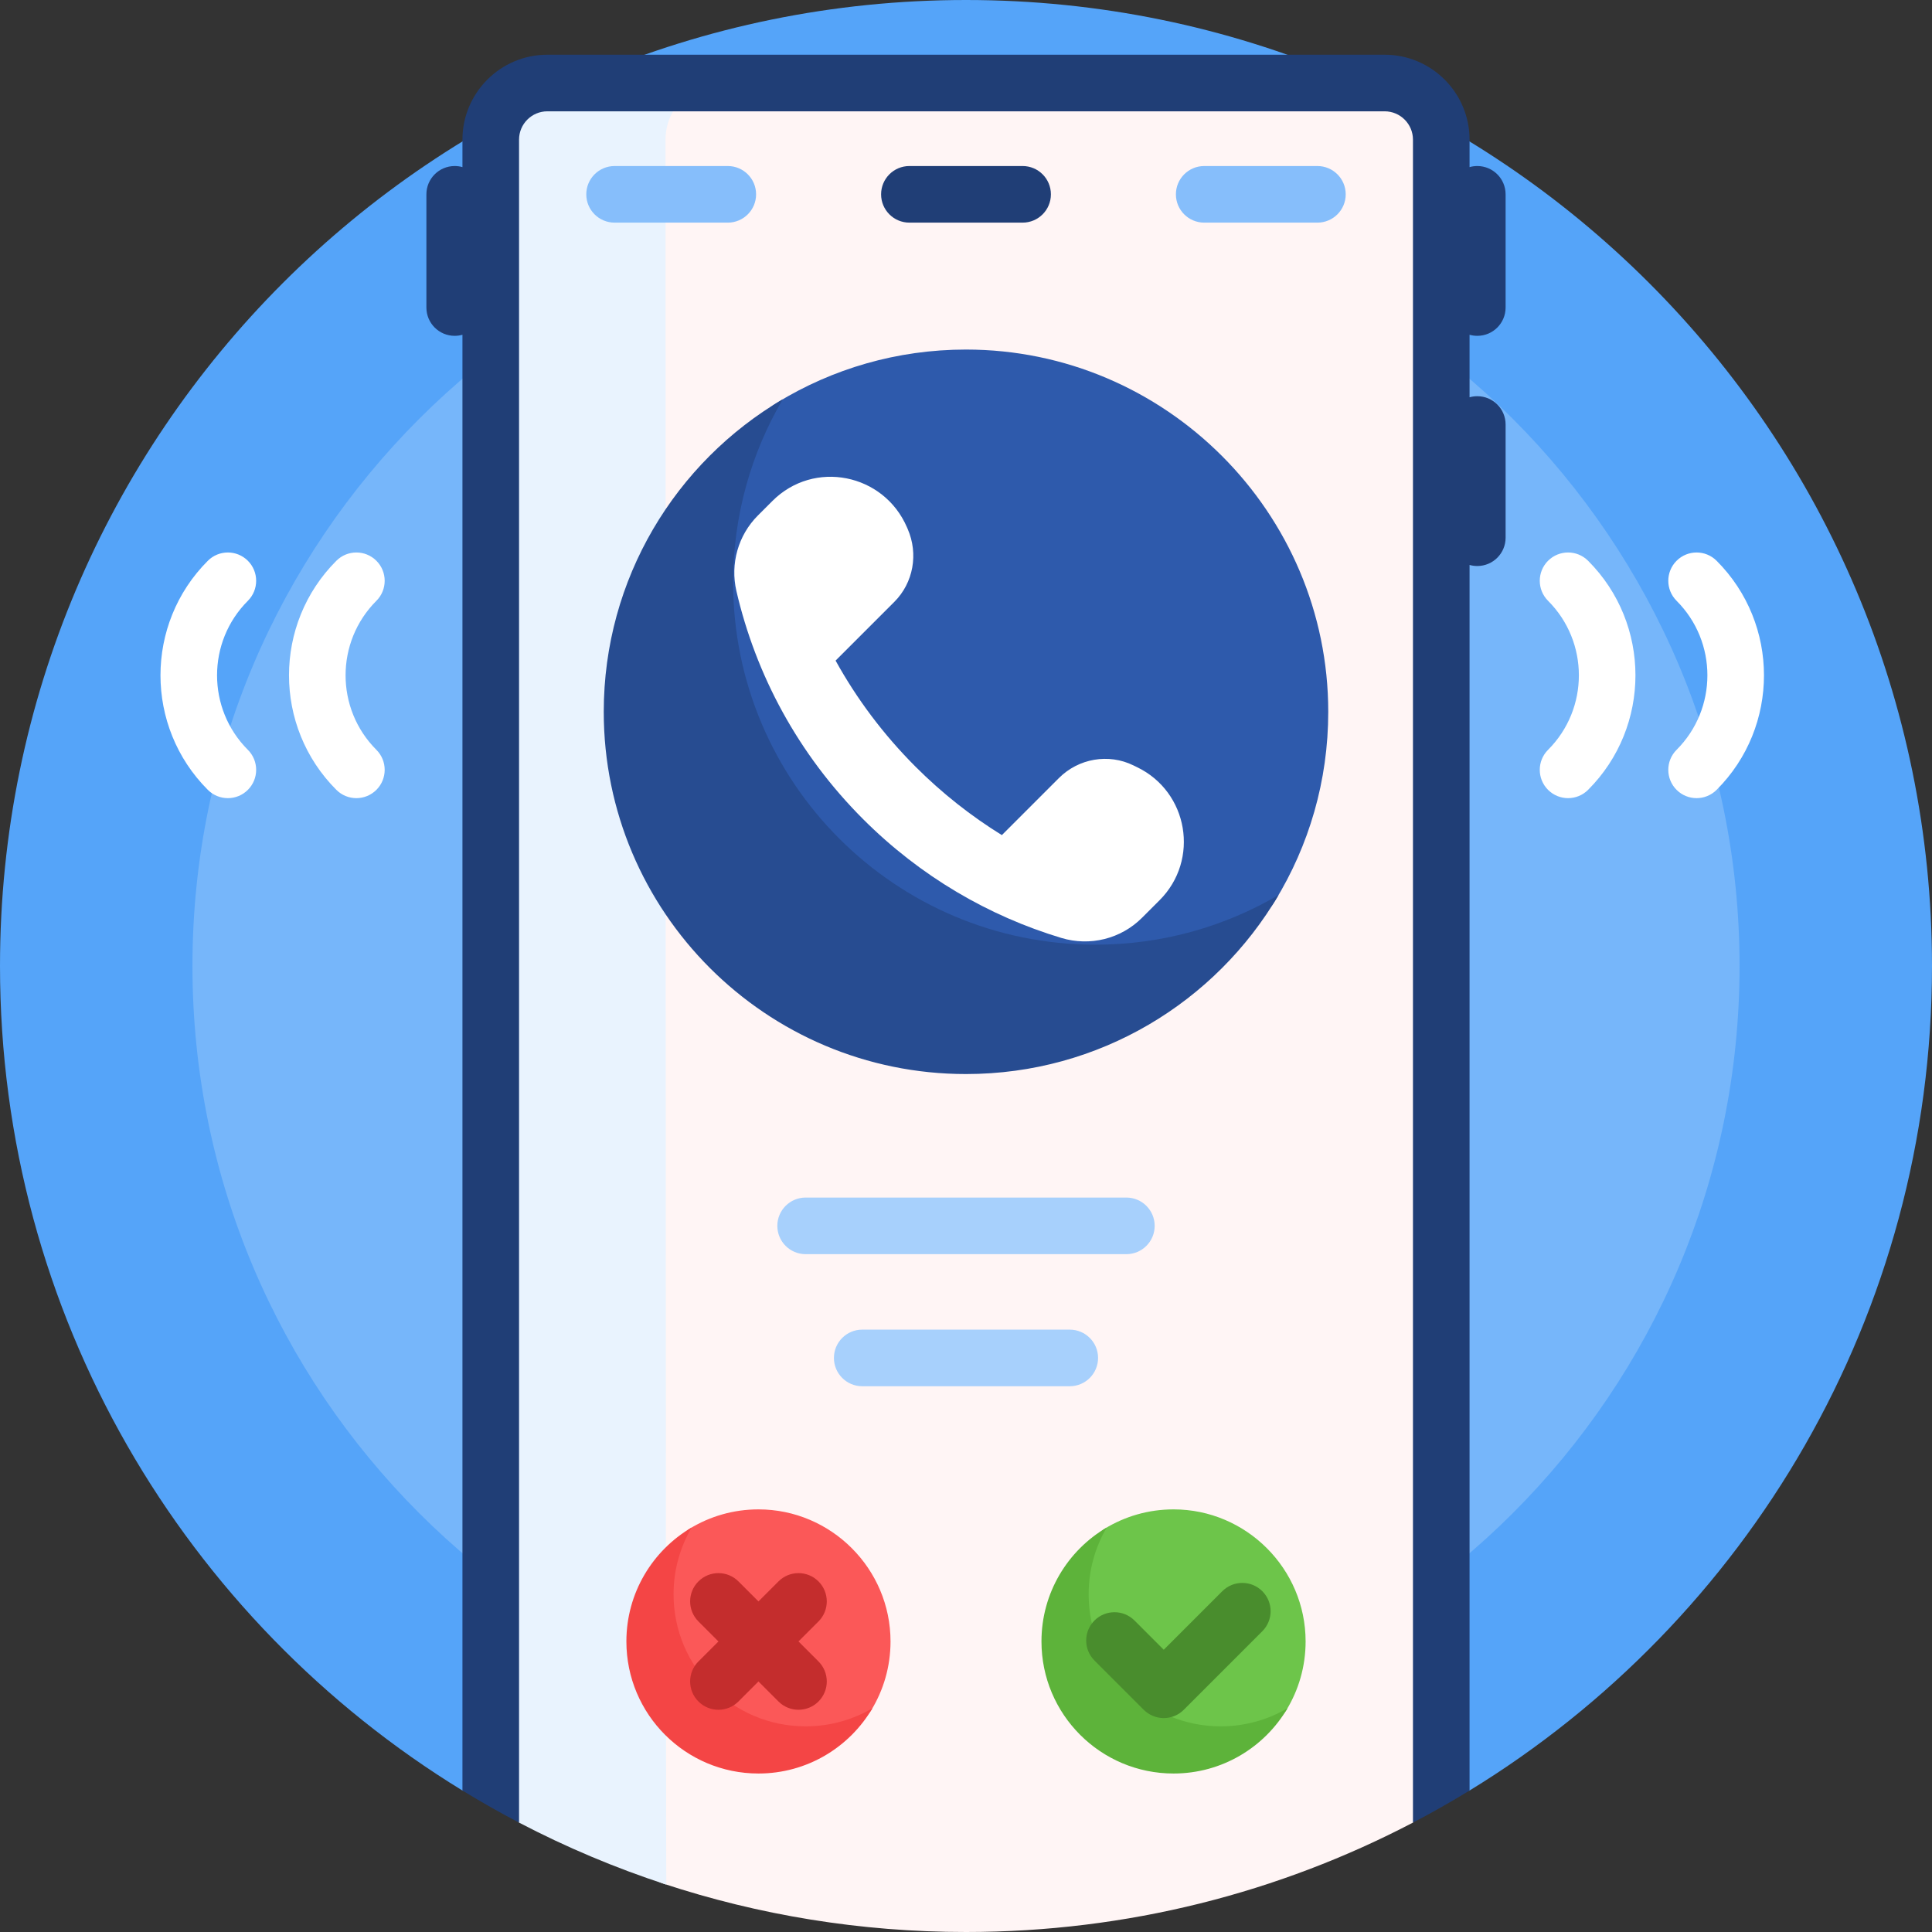 <svg id="Capa_1" enable-background="new 0 0 512 512" height="512" viewBox="0 0 512 512" width="512" xmlns="http://www.w3.org/2000/svg"><rect x="0" y="0" width="512" height="512" fill="#333333" stroke="none"/><g><path d="m0 256c0-141.385 114.615-256 256-256s256 114.615 256 256c0 92.49-49.048 173.523-122.553 218.51-1.942 1.189-264.952 1.189-266.894 0-73.505-44.987-122.553-126.02-122.553-218.51z" fill="#55a4f9"/><path d="m461 256c0 113.218-91.782 205-205 205s-205-91.782-205-205 91.782-205 205-205 205 91.782 205 205z" fill="#76b6fa"/><path d="m381.947 37v437.027c-1.649.934-3.31 1.85-4.982 2.748-.836.449-1.675 5.793-2.517 6.233-35.42 18.519-75.711 28.992-118.448 28.992-28.026 0-55-4.504-80.238-12.827-4.123-1.36-6.894-5.234-6.894-9.576v-467.597h191.116c7.302 3.25 14.423 6.831 21.345 10.724.402 1.355.618 2.79.618 4.276z" fill="#fff5f5"/><path d="m130.671 32.724c6.922-3.894 1.07-7.475 8.371-10.724h52.33c-8.284 0-15 6.716-15 15 0 0 .068 461.645.197 462.438-13.536-4.414-26.577-9.925-39.017-16.429-1.104-.577-2.204-7.015-3.298-7.607-1.408-.763-2.809-1.539-4.201-2.327v-436.075c0-1.486.216-2.921.618-4.276z" fill="#e9f3fe"/><path d="m352 188.635c0 18.339-5.142 35.476-14.063 50.049-1.302 2.126-3.094 3.918-5.22 5.22-14.573 8.921-31.711 14.063-50.049 14.063-52.843 0-96.001-43.158-96.001-96.001 0-18.331 5.138-35.462 14.052-50.031 1.308-2.138 3.11-3.94 5.249-5.249 14.57-8.914 31.7-14.052 50.031-14.052 52.843 0 96.001 43.158 96.001 96.001z" fill="#2e5aac"/><path d="m338.836 237.184c-16.676 28.391-47.53 47.45-82.836 47.45-53.019 0-96-42.981-96-96 0-35.306 19.059-66.16 47.45-82.836-8.366 14.244-13.164 30.837-13.164 48.55 0 53.019 42.981 96 96 96 17.713 0 34.306-4.797 48.55-13.164z" fill="#274c91"/><path d="m236 435c0 6.686-1.875 12.934-5.127 18.247-.475.775-1.128 1.429-1.903 1.903-5.313 3.252-11.561 5.127-18.247 5.127-19.266 0-35-15.735-35-35 0-6.683 1.873-12.929 5.123-18.24.477-.78 1.134-1.437 1.914-1.914 5.311-3.25 11.556-5.123 18.24-5.123 19.265 0 35 15.735 35 35z" fill="#fb5858"/><path d="m231.201 452.7c-6.08 10.351-17.329 17.3-30.201 17.3-19.33 0-35-15.67-35-35 0-12.872 6.949-24.121 17.299-30.201-3.05 5.193-4.799 11.243-4.799 17.701 0 19.33 15.67 35 35 35 6.458 0 12.507-1.749 17.701-4.8z" fill="#f44545"/><path d="m216.91 440.303c2.929 2.929 2.929 7.678 0 10.607s-7.677 2.929-10.606 0l-5.304-5.303-5.303 5.303c-2.929 2.929-7.677 2.929-10.607 0-2.929-2.929-2.929-7.678 0-10.607l5.303-5.303-5.303-5.303c-2.929-2.929-2.929-7.678 0-10.607s7.678-2.929 10.607 0l5.303 5.303 5.303-5.303c2.929-2.929 7.678-2.929 10.606 0 2.929 2.929 2.929 7.678 0 10.607l-5.302 5.303z" fill="#c42d2d"/><path d="m346 435c0 6.686-1.875 12.934-5.127 18.247-.475.775-1.128 1.429-1.903 1.903-5.313 3.252-11.561 5.127-18.247 5.127-19.266 0-35-15.735-35-35 0-6.683 1.873-12.929 5.123-18.24.477-.78 1.134-1.437 1.914-1.914 5.311-3.25 11.556-5.123 18.24-5.123 19.265 0 35 15.735 35 35z" fill="#6dc54a"/><path d="m341.201 452.7c-6.08 10.351-17.329 17.3-30.201 17.3-19.33 0-35-15.67-35-35 0-12.872 6.949-24.121 17.299-30.201-3.05 5.193-4.799 11.243-4.799 17.701 0 19.33 15.67 35 35 35 6.458 0 12.507-1.749 17.701-4.8z" fill="#5db33a"/><path d="m334.529 432.293-20.818 20.819c-1.407 1.407-3.314 2.197-5.304 2.197s-3.896-.79-5.304-2.196l-13.056-13.056c-2.929-2.93-2.929-7.678 0-10.607 2.93-2.928 7.678-2.928 10.607 0l7.752 7.753 15.515-15.516c2.93-2.93 7.679-2.929 10.606-.001 2.931 2.929 2.931 7.678.002 10.607z" fill="#498d2d"/><path d="m99.749 159.218c-10.89 10.889-10.89 28.606 0 39.495 2.929 2.93 2.929 7.678 0 10.607-1.465 1.464-3.385 2.196-5.304 2.196s-3.839-.732-5.304-2.196c-16.737-16.738-16.737-43.972 0-60.71 2.93-2.928 7.678-2.928 10.607 0 2.93 2.931 2.93 7.679.001 10.608zm-34.061-10.607c-2.93-2.928-7.678-2.928-10.607 0-16.737 16.738-16.737 43.972 0 60.71 1.465 1.464 3.385 2.196 5.304 2.196s3.839-.732 5.304-2.196c2.929-2.93 2.929-7.678 0-10.607-10.89-10.889-10.89-28.606 0-39.495 2.928-2.93 2.928-7.678-.001-10.608zm344.563 0c-2.929 2.93-2.929 7.678 0 10.607 10.89 10.889 10.89 28.606 0 39.495-2.929 2.93-2.929 7.678 0 10.607 1.465 1.464 3.385 2.196 5.304 2.196s3.839-.732 5.304-2.196c16.737-16.738 16.737-43.972 0-60.71-2.93-2.927-7.678-2.927-10.608.001zm44.668 0c-2.93-2.928-7.678-2.928-10.607 0-2.929 2.93-2.929 7.678 0 10.607 10.89 10.889 10.89 28.606 0 39.495-2.929 2.93-2.929 7.678 0 10.607 1.465 1.464 3.385 2.196 5.304 2.196s3.839-.732 5.304-2.196c16.736-16.737 16.736-43.971-.001-60.709zm-147.615 89.951-4.671 4.671c-5.586 5.586-13.792 7.613-21.357 5.334-19.227-5.792-37.341-16.285-52.534-31.479-17.265-17.265-28.46-38.302-33.586-60.458-1.669-7.215.455-14.782 5.691-20.019l3.855-3.855c10.998-10.999 29.506-7.286 35.659 6.999.062.145.125.289.188.434 2.866 6.587 1.526 14.243-3.553 19.322l-15.557 15.557c5.575 10.086 12.64 19.569 21.197 28.126 7.053 7.053 14.736 13.093 22.867 18.12l15.12-15.12c5.204-5.204 13.154-6.596 19.758-3.349.311.153.623.305.935.455 13.611 6.553 16.669 24.581 5.988 35.262z" fill="#fff"/><path d="m278.5 51.5c0 4.143-3.357 7.5-7.5 7.5h-30c-4.143 0-7.5-3.357-7.5-7.5s3.357-7.5 7.5-7.5h30c4.143 0 7.5 3.357 7.5 7.5zm113 37.5c4.143 0 7.5-3.357 7.5-7.5v-30c0-4.143-3.357-7.5-7.5-7.5-.712 0-1.4.099-2.053.284v-7.284c0-12.406-10.094-22.5-22.5-22.5h-221.894c-12.406 0-22.5 10.094-22.5 22.5v7.284c-.653-.185-1.341-.284-2.053-.284-4.143 0-7.5 3.357-7.5 7.5v30c0 4.143 3.357 7.5 7.5 7.5.712 0 1.4-.099 2.053-.284v385.794c4.894 2.995 9.896 5.831 15 8.499v-446.009c0-4.136 3.364-7.5 7.5-7.5h221.895c4.136 0 7.5 3.364 7.5 7.5v446.009c5.104-2.668 10.106-5.504 15-8.499v-324.794c.652.185 1.341.284 2.053.284 4.143 0 7.5-3.357 7.5-7.5v-30c0-4.143-3.357-7.5-7.5-7.5-.712 0-1.4.099-2.053.284v-16.568c.652.185 1.34.284 2.052.284z" fill="#203e76"/><path d="m213.5 332.366h85c4.142 0 7.5-3.358 7.5-7.5s-3.358-7.5-7.5-7.5h-85c-4.142 0-7.5 3.358-7.5 7.5s3.358 7.5 7.5 7.5zm15 35h55c4.142 0 7.5-3.358 7.5-7.5s-3.358-7.5-7.5-7.5h-55c-4.142 0-7.5 3.358-7.5 7.5s3.358 7.5 7.5 7.5z" fill="#a7d0fc"/><path d="m192.872 59h-30c-4.142 0-7.5-3.357-7.5-7.5s3.358-7.5 7.5-7.5h30c4.142 0 7.5 3.357 7.5 7.5s-3.358 7.5-7.5 7.5zm163.756-7.5c0-4.143-3.358-7.5-7.5-7.5h-30c-4.142 0-7.5 3.357-7.5 7.5s3.358 7.5 7.5 7.5h30c4.142 0 7.5-3.357 7.5-7.5z" fill="#86befb"/></g></svg>